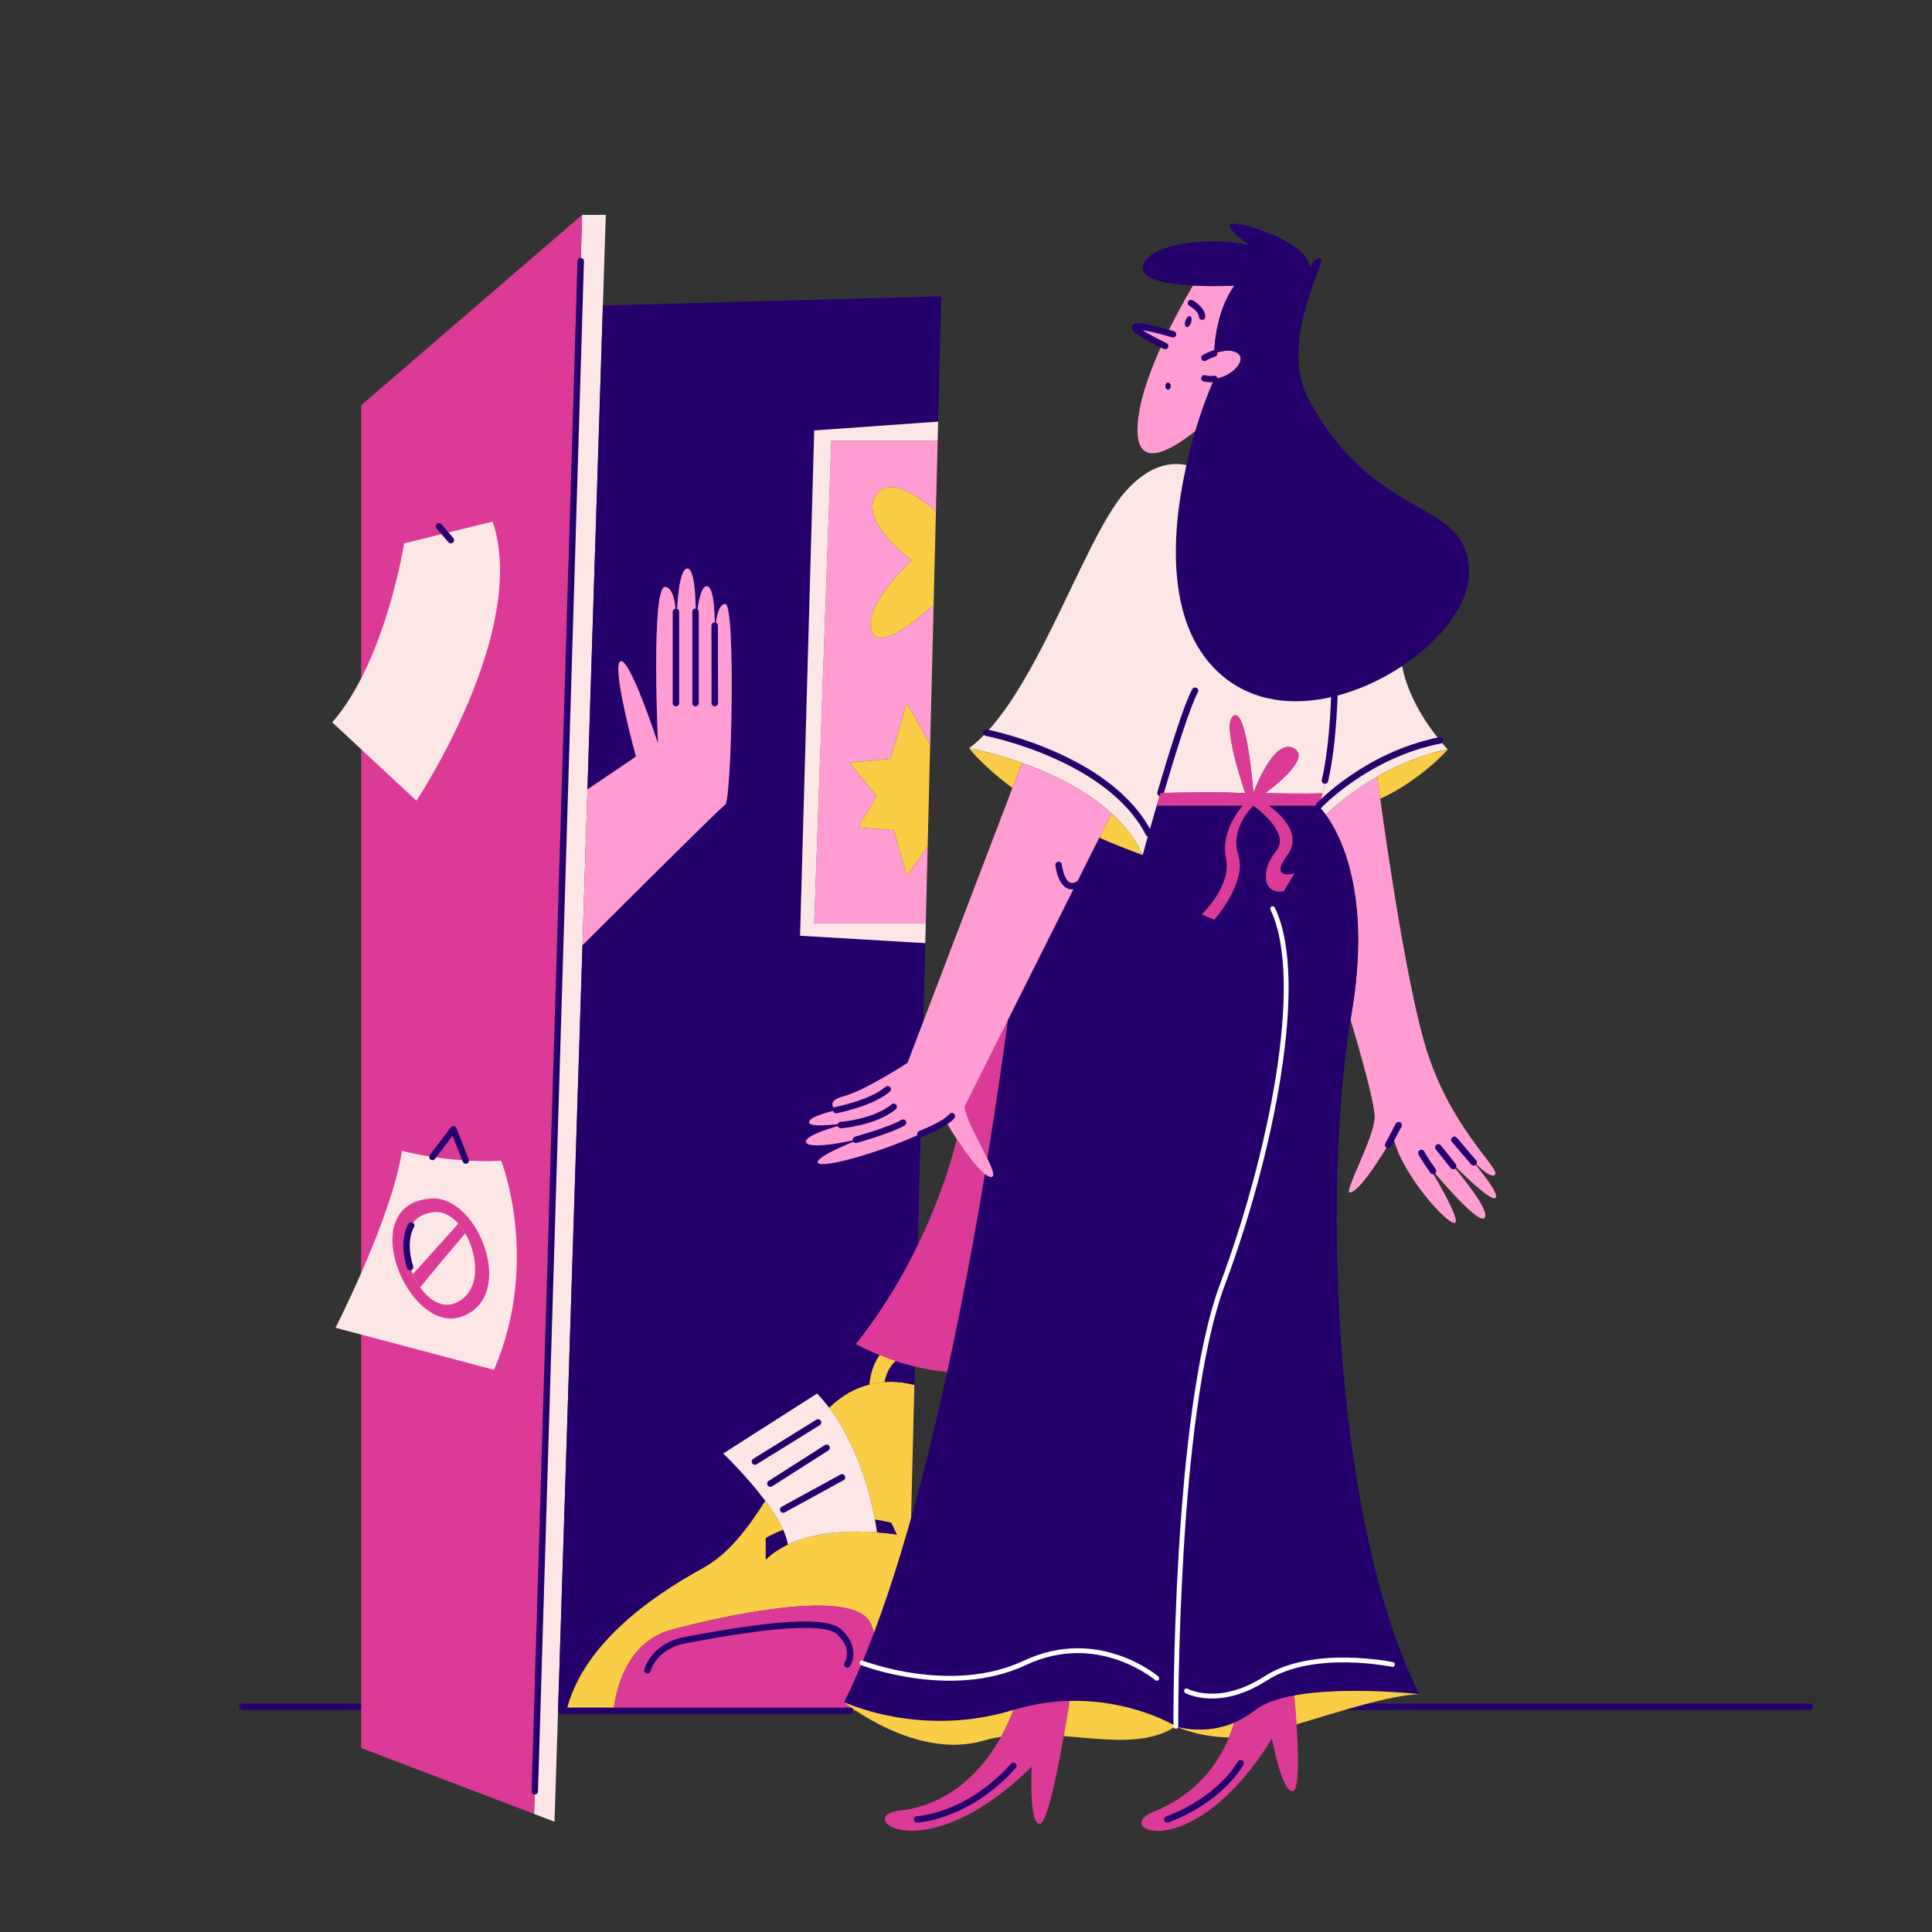 <?xml version="1.0" encoding="UTF-8"?> <!-- Generator: Adobe Illustrator 25.2.3, SVG Export Plug-In . SVG Version: 6.00 Build 0) --> <svg xmlns="http://www.w3.org/2000/svg" xmlns:xlink="http://www.w3.org/1999/xlink" id="Слой_2" x="0px" y="0px" viewBox="0 0 1200 1200" style="enable-background:new 0 0 1200 1200;" xml:space="preserve"><rect x="0" y="0" width="1200" height="1200" fill="#333333" stroke="none"/> <style type="text/css"> .st0{fill:none;stroke:#25006D;stroke-width:4;stroke-linecap:round;stroke-linejoin:round;stroke-miterlimit:10;} .st1{fill:#FCE6E6;} .st2{fill:#DB3B96;} .st3{fill:#F9CD45;} .st4{fill:#25006D;} .st5{fill:#FF9DD3;} .st6{fill:none;stroke:#1D1D1B;stroke-width:3;stroke-linecap:round;stroke-linejoin:round;stroke-miterlimit:10;} .st7{fill:none;stroke:#FFFFFF;stroke-width:3;stroke-linecap:round;stroke-linejoin:round;stroke-miterlimit:10;} .st8{fill:#FF9DD3;stroke:#25006D;stroke-width:4;stroke-linecap:round;stroke-linejoin:round;stroke-miterlimit:10;} </style> <g> <line class="st0" x1="150.57" y1="1060.14" x2="1124.13" y2="1060.14"></line> <polygon class="st1" points="376.27,133.45 374.47,189.77 364.88,490.34 361.79,587.11 346.62,1062.62 344.42,1131.49 331.74,1126.65 361.56,133.45 "></polygon> <polygon class="st2" points="361.56,133.46 331.74,1126.65 224.35,1085.74 224.35,251.69 "></polygon> <path class="st3" d="M567.93,860.22l-5,202.4h-26.49c5.17-15.35,12.23-42.51,3.17-56.11c-13.07-19.6-89.02-3.27-122.51,5.72 s-35.94,50.39-35.94,50.39h-29.4c9.8-40.27,50.64-69.99,84.94-88.77c15.55-8.52,27.58-24.42,38.59-41.7 c4.47,5.99,8.52,12.24,11.15,18.07c-6.92,2.71-10.8,5.12-10.8,5.12v13.34c3.98-3.89,8.66-6.96,13.73-9.35 c18.15-8.58,41.33-8.61,55.31-7.58c7.51,0.55,12.37,1.41,12.37,1.41l-3.55-7.35c-3.43-0.83-6.79-1.48-10.08-1.97 c-2.66-14.32-10.2-45.31-28.47-69.47l0.16-0.16c8.23-7.98,16.85-12.24,24.86-14.29c3.26-0.83,6.4-1.3,9.38-1.51 C557.08,857.85,563.67,859.06,567.93,860.22z"></path> <path class="st4" d="M568.39,841.41l-0.46,18.81c-4.26-1.16-10.84-2.37-18.58-1.82C550.88,851.19,555.34,841.16,568.39,841.41z"></path> <path class="st5" d="M544.39,307.12c-11.85,16.33,21.92,40.84,21.92,40.84s-32.53,30.48-24.43,45.19 c5.28,9.61,24.99-5.67,38.02-17.4l-2.15,86.82l-14.53-25.86l-9.99,34.58l-25.59,2.45l16.75,20.75l-11.3,19.42l22.05,1.75 l8.08,28.31l12.97-18.22l-1.18,47.9h-69.29l10.63-299.95h66.05l-1.09,43.84C571.25,308.81,552.78,295.55,544.39,307.12z"></path> <path class="st4" d="M505.72,267.36l-8.77,313.84l77.75,4.6l-6.08,246.25c-23.23-1.21-27.76,19.22-28.65,27.86 c-8,2.05-16.62,6.3-24.86,14.29l-0.16,0.16c-2.31-3.06-4.79-6.01-7.46-8.8l-58.27,37.23c0,0,14.45,13.79,26.07,29.36 c-11.01,17.28-23.04,33.19-38.59,41.7c-34.3,18.79-75.14,48.5-84.94,88.77h-5.15l15.17-475.51c27.31-27.26,85.66-85.37,88.69-87.38 c3.97-2.64,6.61-124.59,0-124.59c-5.05,0-6.23,12.9-6.51,18.95c0.15-8.18,0.07-29.96-4.94-29.96c-5.18,0-6.62,20.86-6.96,27.54 c0.24-8.3,0.74-39.31-5.36-38.54c-4.85,0.61-6.16,21.06-6.49,33.73c-0.24-9.44-1.59-22.29-7.15-22.29c-8.81,0-4.4,97.14-4.4,97.14 s-17.62-54-23.34-50.91c-5.72,3.08,9.68,59.16,9.68,59.16l-30.13,20.37l9.59-300.57l210.14-5.72l-1.92,77.83L505.72,267.36z"></path> <path class="st6" d="M443.95,394.85c0.01-0.13,0.01-0.25,0.01-0.39c0-0.03,0-0.07,0-0.1c0-0.08,0.01-0.18,0.01-0.26"></path> <path class="st6" d="M432.02,393.2c0-0.06,0-0.14,0.01-0.22c0-0.02,0-0.05,0-0.08c0-0.15,0.01-0.31,0.02-0.5"></path> <path class="st5" d="M450.48,375.14c-5.05,0-6.23,12.9-6.51,18.95c0.15-8.18,0.07-29.96-4.94-29.96c-5.18,0-6.62,20.86-6.96,27.54 c0.24-8.3,0.74-39.31-5.36-38.54c-4.85,0.61-6.16,21.06-6.49,33.73c0.14,5.5-0.1,9.85-0.1,9.85s-0.04-4.13,0.1-9.85 c-0.24-9.44-1.59-22.29-7.15-22.29c-8.81,0-4.4,97.14-4.4,97.14s-17.62-54-23.34-50.91c-5.72,3.08,9.68,59.16,9.68,59.16 l-30.13,20.37l-3.09,96.78c27.31-27.26,85.66-85.37,88.69-87.38C454.44,497.09,457.08,375.14,450.48,375.14z M443.9,396.4v0.05 c0,0.1-0.01,0.21-0.01,0.29C443.89,396.65,443.89,396.54,443.9,396.4v-0.33c0.01-0.13,0.01-0.26,0.02-0.4 C443.92,395.95,443.91,396.19,443.9,396.4z"></path> <path class="st2" d="M536.44,1062.63H381.16c0,0,2.45-41.4,35.94-50.39c33.49-8.99,109.44-25.32,122.51-5.72 C548.68,1020.12,541.61,1047.27,536.44,1062.63z"></path> <path class="st3" d="M568.62,832.05l-0.23,9.36c-13.05-0.25-17.51,9.78-19.04,16.99c-2.98,0.21-6.13,0.68-9.38,1.51 C540.86,851.28,545.39,830.84,568.62,832.05z"></path> <path class="st4" d="M557.06,953.16c0,0-4.85-0.86-12.37-1.41c0,0-0.34-2.96-1.26-7.91c3.29,0.49,6.65,1.14,10.08,1.97 L557.06,953.16z"></path> <path class="st4" d="M489.38,959.33c-5.07,2.39-9.76,5.46-13.73,9.35v-13.34c0,0,3.88-2.41,10.8-5.12 C487.9,953.42,488.94,956.5,489.38,959.33z"></path> <path class="st1" d="M544.69,951.75c-13.98-1.03-37.16-1-55.31,7.58c-0.44-2.83-1.47-5.91-2.93-9.11 c-2.63-5.82-6.68-12.07-11.15-18.07c-11.62-15.57-26.07-29.36-26.07-29.36l58.27-37.23c2.67,2.79,5.16,5.74,7.46,8.8 c18.27,24.16,25.81,55.16,28.47,69.47C544.34,948.78,544.69,951.75,544.69,951.75z"></path> <polygon class="st1" points="516.35,273.69 505.72,573.64 575,573.64 574.7,585.8 496.95,581.2 505.72,267.36 582.7,261.88 582.4,273.69 "></polygon> <path class="st3" d="M581.32,317.54l-1.43,58.2c-13.02,11.73-32.74,27.01-38.02,17.4c-8.1-14.7,24.43-45.19,24.43-45.19 s-33.76-24.5-21.92-40.84C552.78,295.55,571.25,308.81,581.32,317.54z"></path> <polygon class="st3" points="577.74,462.56 577.74,462.57 576.19,525.74 563.21,543.97 555.14,515.65 533.08,513.9 544.39,494.48 527.64,473.73 553.23,471.28 563.21,436.7 "></polygon> <path class="st1" d="M251.01,337.48c0,0-11.43,73.06-44.65,111.17l52.27,48.69c0,0,70.24-105.32,47.37-173.38L251.01,337.48z"></path> <path class="st1" d="M249.65,714.83c0,0,28.98,7.77,61.65,6.15c0,0,24.61,61.99-4.44,129.84l-98.47-26.13 C208.39,824.7,243.53,756.02,249.65,714.83z"></path> <polyline class="st0" points="268.6,718.58 281.62,701.42 289.29,720.8 "></polyline> <path class="st2" d="M268.59,744.41c-49.72,2.13-14.93,86.28,18.81,73.15C321.13,804.42,296.95,743.2,268.59,744.41z M283.09,809.25c-8.14,3.53-16.25-1.42-22.08-9.63c-1.75-2.47-3.31-5.25-4.59-8.17c-7.15-16.3-6-37.37,14.02-38.59 c5.2-0.31,10.15,2.54,14.23,7.14c1.58,1.77,3.03,3.81,4.31,6.02C297.36,780.45,298.73,802.47,283.09,809.25z"></path> <path class="st2" d="M288.98,766.01c-5.06,5.96-21.91,25.83-27.97,33.6c-1.75-2.47-3.31-5.25-4.59-8.17l28.25-31.45 C286.24,761.77,287.69,763.8,288.98,766.01z"></path> <line class="st0" x1="419.83" y1="380.01" x2="419.83" y2="436.7"></line> <line class="st0" x1="432.02" y1="380.01" x2="432.02" y2="436.7"></line> <line class="st0" x1="443.9" y1="388.57" x2="443.97" y2="436.7"></line> <path class="st0" d="M468.89,907.81c0,0,23.48-14.5,39.2-24.3"></path> <line class="st0" x1="478.49" y1="921.5" x2="513.41" y2="899.24"></line> <line class="st0" x1="486.45" y1="937.63" x2="523" y2="917.62"></line> <path class="st0" d="M402.12,1037.47c0,0,3.68-15.11,23.69-18.79c20.01-3.68,83.31-15.93,95.15-5.31 c11.84,10.62,5.31,20.44,5.31,20.44"></path> <line class="st0" x1="272.67" y1="326.9" x2="280.02" y2="335.48"></line> <g> <path class="st5" d="M754.28,235.35c-3.57,7.88-7.83,19.12-11.78,32.3v0.01c-13.86,11.1-35.21,24.3-35.96,0.8 c-0.91-28.71,25.19-75.44,34.44-91.06c13.27,0.69,25.76-0.01,25.76-0.01c-10.51,14.64-12.31,33.95-12.57,42.14 c4.59-1.62,10.74-2.89,14.65-0.06C774.65,223.66,765.18,234.12,754.28,235.35z"></path> <path class="st0" d="M748.06,222.24c0,0,2.6-1.45,6.11-2.71"></path> <path class="st0" d="M748.06,234.97c2.06,0.53,4.17,0.63,6.22,0.38"></path> <path class="st4" d="M912.49,355.1c0.35,19.62-17.16,42.34-41.61,58.62c-12.63,8.41-27.11,15.11-41.94,18.78 c-24.52,6.06-50,3.84-69.62-12.62c-34.87-29.26-32.59-85.92-22.41-130.96c1.69-7.47,3.59-14.61,5.58-21.27v-0.01 c3.95-13.18,8.21-24.42,11.78-32.3c10.91-1.23,20.37-11.69,14.55-15.89c-3.92-2.82-10.06-1.56-14.65,0.06 c0.27-8.19,2.07-27.49,12.57-42.14c0,0-12.49,0.7-25.76,0.01c-15.58-0.83-32.24-3.57-31.12-11.64 c2.08-14.95,44.43-19.1,66.44-13.29c0,0-14.25-9.69-12.18-13.01c2.08-3.32,47.9,9.69,49.56,26.71c0,0,2.91-7.06,6.64-5.4 c3.74,1.67-26.52,51.87-7.47,87.2C854.91,326.04,911.66,308.6,912.49,355.1z"></path> <path class="st1" d="M828.95,432.5c-0.29,11.61-1.63,37.12-7.59,60.28c-11.85,0.38-35.65-0.1-35.65-0.1s30.45-21.59,17.72-27.96 s-24.92,27.96-24.92,27.96s-3.87-52.6-12.18-48.18c-8.3,4.44,7.19,48.18,7.19,48.18c-13.37-0.84-40.33-0.41-52.73-0.16v0.01 c-0.8,2.7-1.57,5.34-2.31,7.89c-5,17.28-8.68,30.73-8.68,30.73c-4.51-9.96-11.32-18.57-19.37-25.96 c-16.41-15.06-37.95-25.06-55.67-31.37c-18.52-6.58-32.86-9.12-32.86-9.12c40.68-29.9,70.59-129.55,97.16-159.45 c15.06-16.95,28.79-18.34,37.85-16.35c-10.18,45.03-12.46,101.7,22.41,130.96C778.95,436.34,804.43,438.56,828.95,432.5z"></path> <path class="st0" d="M720.8,492.53c7.31-24.9,16.47-54.3,21.46-63.51"></path> <path class="st1" d="M899.21,465.55c0,0,0,0-0.01,0.01c-0.6,0.07-19.48,2.91-43.78,16.87c-10.04,5.76-21,13.42-31.98,23.59 c-2.59-3.55-4.36-5.18-4.36-5.18c0.04-0.14,0.08-0.28,0.13-0.41c0.79-2.5,1.51-5.06,2.16-7.65c5.95-23.16,7.3-48.67,7.59-60.28 c14.82-3.67,29.31-10.37,41.94-18.78C872.3,421.45,877.88,442.06,899.21,465.55z"></path> <path class="st6" d="M527.91,697.28c-0.03,0.01-0.07,0.02-0.12,0.02"></path> <path class="st2" d="M626.06,633.6c-2.55,19.2-6.8,49.52-12.73,85.9c-5.03-10.28-13.53-24.79-14.19-32.21L626.06,633.6z"></path> <path class="st5" d="M690.44,505.21l-7.61,15.16L626.06,633.6l-26.92,53.69c0.66,7.42,9.16,21.92,14.19,32.21 c3.42,7,5.22,12.04,1.87,11.6c-1.02-0.14-2.2-0.75-3.49-1.74c-5.23-3.97-12.27-13.88-17.42-21.8c-4.02-6.17-6.91-11.13-6.91-11.13 s-17.86,10.52-46.37,19.65c-28.51,9.14-37.93,8.3-31,3.05c6.71-5.1,27.18-12.79,28.45-13.26c-11.66,3.86-37.31,8.27-37.86,3.3 c-0.52-4.73,24.72-11.24,27.21-11.86c-2.3,0.34-24.49,3.63-25.28-0.04c-0.83-3.87,16.89-7.76,16.89-7.76s-7.89-5.36,4.84-8.68 c12.73-3.32,39.38-20.64,39.38-20.64l65.19-170.76l5.95-15.58C652.49,480.15,674.03,490.15,690.44,505.21z"></path> <path class="st3" d="M634.77,473.84l-5.95,15.58c-19.09-14.15-26.91-24.69-26.91-24.69S616.25,467.26,634.77,473.84z"></path> <path class="st6" d="M895.5,716c0.04,0.04,0.08,0.08,0.13,0.14"></path> <path class="st6" d="M886.48,723.02c-0.01-0.02-0.01-0.02-0.01-0.02"></path> <path class="st5" d="M911.78,717.82c5.14,5.62,14.06,14.54,16.77,11.85c3.87-3.85-29.34-29.92-44.29-83.63 c-10.95-39.37-21.91-113.25-26.97-149.89c-0.76-5.49-1.39-10.14-1.87-13.72c-10.04,5.76-21,13.42-31.98,23.59 c9.19,12.6,28.69,49.45,15.98,123.96c-0.19,1.11-0.38,2.25-0.56,3.39c0,0.01,0,0.01,0,0.01c5.9,19.84,14.96,51.69,14.96,60.27 c0,12.73-19.38,47.05-15.5,47.05c7.19,0,27.03-34.88,27.03-34.88c4.42,22.71,33.87,55.37,38.3,53.7 c4.37-1.63-16.55-35.55-17.15-36.51c0.71,0.86,31.92,39.25,35.75,33.22c3.55-5.56-21.89-34.77-26.26-39.74 c4.46,4.62,29.57,30.56,32.9,27.54C931.59,741.54,918.47,725.59,911.78,717.82z M908.31,713.87c0.52,0.57,1.77,1.98,3.43,3.89 C910.07,715.94,908.81,714.47,908.31,713.87z"></path> <path class="st3" d="M899.2,465.57c-0.53,0.6-16.77,19.02-41.92,30.59c-0.76-5.49-1.39-10.14-1.87-13.72 C879.71,468.47,898.59,465.64,899.2,465.57z"></path> <path class="st3" d="M709.8,531.16c-9.75-3.48-18.73-7.11-26.97-10.79l7.61-15.16C698.48,512.59,705.29,521.2,709.8,531.16z"></path> <path class="st3" d="M766.6,1069.96c-0.84,2.83-1.89,5.92-3.24,9.17c-18.74-0.13-32.15-6.49-32.98-6.9 C731.33,1072.54,747.99,1077.79,766.6,1069.96z"></path> <path class="st4" d="M881.55,1052.27c0,0-45.53-5.07-77.64,0.82c-9.99,1.83-18.68,4.71-24.29,9.15 c-4.33,3.42-8.72,5.92-13.02,7.72c-18.6,7.83-35.26,2.58-36.22,2.27c-0.03-0.01-0.04-0.02-0.04-0.02s-26.9-16.7-65.97-15.74 c-10.8,0.27-22.54,1.89-34.9,5.59c-0.19,0.05-0.38,0.12-0.57,0.17c-57.3,17.45-104.64-4.98-104.64-4.98 c26.13-52.25,47.55-129.51,64.05-205.1c9.41-43.12,17.22-85.72,23.4-122.81c1.29,0.99,2.47,1.6,3.49,1.74 c3.35,0.45,1.55-4.59-1.87-11.6c5.93-36.38,10.19-66.7,12.73-85.9l56.77-113.22c8.25,3.68,17.22,7.31,26.97,10.79 c0,0,3.68-13.46,8.68-30.73h53.39c0,0-14.12,15.5-10.39,32.66c3.75,17.17-15.08,34.88-15.08,34.88l7.75,3.32 c0,0,20.52-23.14,14.95-40.13s9.41-30.73,9.41-30.73s23.81,16.61,14.12,28.24c-9.7,11.63-8.58,27.12,4.7,24.92l6.64-11.08 c0,0-16.06,4.44-4.42-11.34c11.62-15.78-11.63-30.73-11.63-30.73h31.27c-0.04,0.14-0.08,0.28-0.13,0.41c0,0,1.77,1.62,4.36,5.18 c9.19,12.6,28.69,49.45,15.98,123.96c-0.19,1.11-0.38,2.25-0.56,3.39c0,0.01,0,0.01,0,0.01 C821.29,741.46,828.56,946.27,881.55,1052.27z"></path> <path class="st2" d="M819.2,500.43h-31.27c0,0,23.25,14.95,11.63,30.73c-11.63,15.78,4.42,11.34,4.42,11.34l-6.64,11.08 c-13.29,2.21-14.4-13.29-4.7-24.92c9.69-11.63-14.12-28.24-14.12-28.24s-14.98,13.74-9.41,30.73s-14.95,40.13-14.95,40.13 l-7.75-3.32c0,0,18.82-17.71,15.08-34.88c-3.74-17.16,10.39-32.66,10.39-32.66h-53.39c0.74-2.56,1.52-5.2,2.31-7.89v-0.01 c12.39-0.25,39.36-0.68,52.73,0.16c0,0-15.49-43.74-7.19-48.18c8.31-4.43,12.18,48.18,12.18,48.18s12.18-34.33,24.92-27.96 s-17.72,27.96-17.72,27.96s23.8,0.48,35.65,0.1C820.7,495.37,819.98,497.93,819.2,500.43z"></path> <path class="st2" d="M611.7,729.35c-6.18,37.09-13.99,79.68-23.4,122.81c-30.72-2.6-56.72-17.33-56.72-17.33 c42.03-52.88,58.36-109.57,62.69-127.27C599.43,715.47,606.47,725.39,611.7,729.35z"></path> <path class="st2" d="M664.37,1056.47c-0.73,4.64-2.03,12.69-3.65,21.86c-4.12,23.27-10.34,53.8-14.73,54.43 c-7.11,1.02-5.21-35.41-5.21-35.41c-67.05,65.98-111.22,30.68-82.16,27.28c33.17-3.87,52.57-26.8,63.12-45.84 c3.48-6.27,6-12.12,7.74-16.72C641.83,1058.36,653.56,1056.74,664.37,1056.47z"></path> <path class="st2" d="M803.31,1112.39c-6.66,2.67-13.33-32.43-13.33-32.43c-49.42,80.05-100.62,56.22-73.46,45.33 c26.98-10.81,40.29-30.31,46.84-46.17c1.35-3.25,2.4-6.33,3.24-9.17c4.3-1.8,8.69-4.31,13.02-7.72c5.61-4.44,14.3-7.32,24.29-9.15 c0.45,4.99,0.96,11.29,1.38,17.91C806.48,1089.69,806.99,1110.91,803.31,1112.39z"></path> <path class="st3" d="M730.34,1072.21c-18.04,12.16-43.17,8.17-69.62,6.12c1.62-9.17,2.92-17.22,3.65-21.86 C703.44,1055.51,730.34,1072.21,730.34,1072.21z"></path> <path class="st7" d="M790.47,564.38c21.59,44.84-1.88,155.3-31.14,233.36c-30.01,80.05-28.99,274.48-28.99,274.48"></path> <path class="st3" d="M629.46,1062.06c-1.74,4.61-4.26,10.45-7.74,16.72c-3.69,0.57-7.35,1.36-10.97,2.41 c-42.07,12.18-86.5-23.94-86.5-23.94s47.34,22.42,104.64,4.98C629.08,1062.18,629.27,1062.12,629.46,1062.06z"></path> <path class="st3" d="M881.55,1052.27c-19.12,0.72-50.19,11.1-76.26,18.73c-0.42-6.62-0.93-12.92-1.38-17.91 C836.02,1047.2,881.55,1052.27,881.55,1052.27z"></path> <path class="st8" d="M728.57,207.6c0,0-21.99-6.53-23.46-4.39c-1.47,2.13,18.59,11.72,18.59,11.72"></path> <line class="st0" x1="915.32" y1="722" x2="903.34" y2="707.95"></line> <line class="st0" x1="902.6" y1="724.25" x2="893.37" y2="712.65"></line> <path class="st0" d="M890.08,727.35c0,0-5.84-8.28-7.22-11.21"></path> <path class="st0" d="M571.64,704.32c0,0,15.02-5.64,19.58-11.04"></path> <path class="st0" d="M519.41,689.5c0,0,21.85-4.25,31.95-12.95"></path> <path class="st0" d="M522.26,698.8c0,0,20.8-1.52,32.84-11.33"></path> <path class="st0" d="M531.58,707.95c0,0,22.27-6.25,29.33-10.67"></path> <path class="st0" d="M828.95,425.59c0,0-0.21,33.98-5.99,59.25"></path> <line class="st0" x1="862.19" y1="711.16" x2="868.74" y2="698.81"></line> <path class="st0" d="M612.6,455.09c0,0,76.41,14.75,100.94,62.66"></path> <path class="st0" d="M819.2,500.43c0,0,29.4-31.47,75.11-40.56"></path> <path class="st0" d="M569.63,1130.1c0,0,31.22-1.44,59.83-33.32"></path> <path class="st0" d="M724.93,1130.1c0,0,30.31-10.07,45.68-34.93"></path> <path class="st7" d="M535.39,1032.86c0,0,55.42,21.52,101.1,0c45.68-21.52,82,9.57,82,9.57"></path> <path class="st7" d="M736.97,1050.24c0,0,19.93,11.1,49.27-7.81s78.62-8.58,78.62-8.58"></path> <ellipse transform="matrix(0.328 -0.945 0.945 0.328 307.139 831.455)" class="st4" cx="737.83" cy="199.9" rx="3.59" ry="1.83"></ellipse> <ellipse class="st4" cx="725.48" cy="239.84" rx="1.66" ry="2.21"></ellipse> <path class="st0" d="M739.74,188.22c0,0,6.64,3.6,6.92,8.44"></path> </g> <path class="st0" d="M671.38,548.1c0,0-10.62,9.8-13.88-10.89"></path> <line class="st0" x1="360.7" y1="162.22" x2="332.16" y2="1112.63"></line> <path class="st0" d="M255.41,761.16c0,0-6.1,9.12-0.68,25.87"></path> <line class="st0" x1="348.63" y1="1062.62" x2="528.07" y2="1062.62"></line> </g> </svg> 